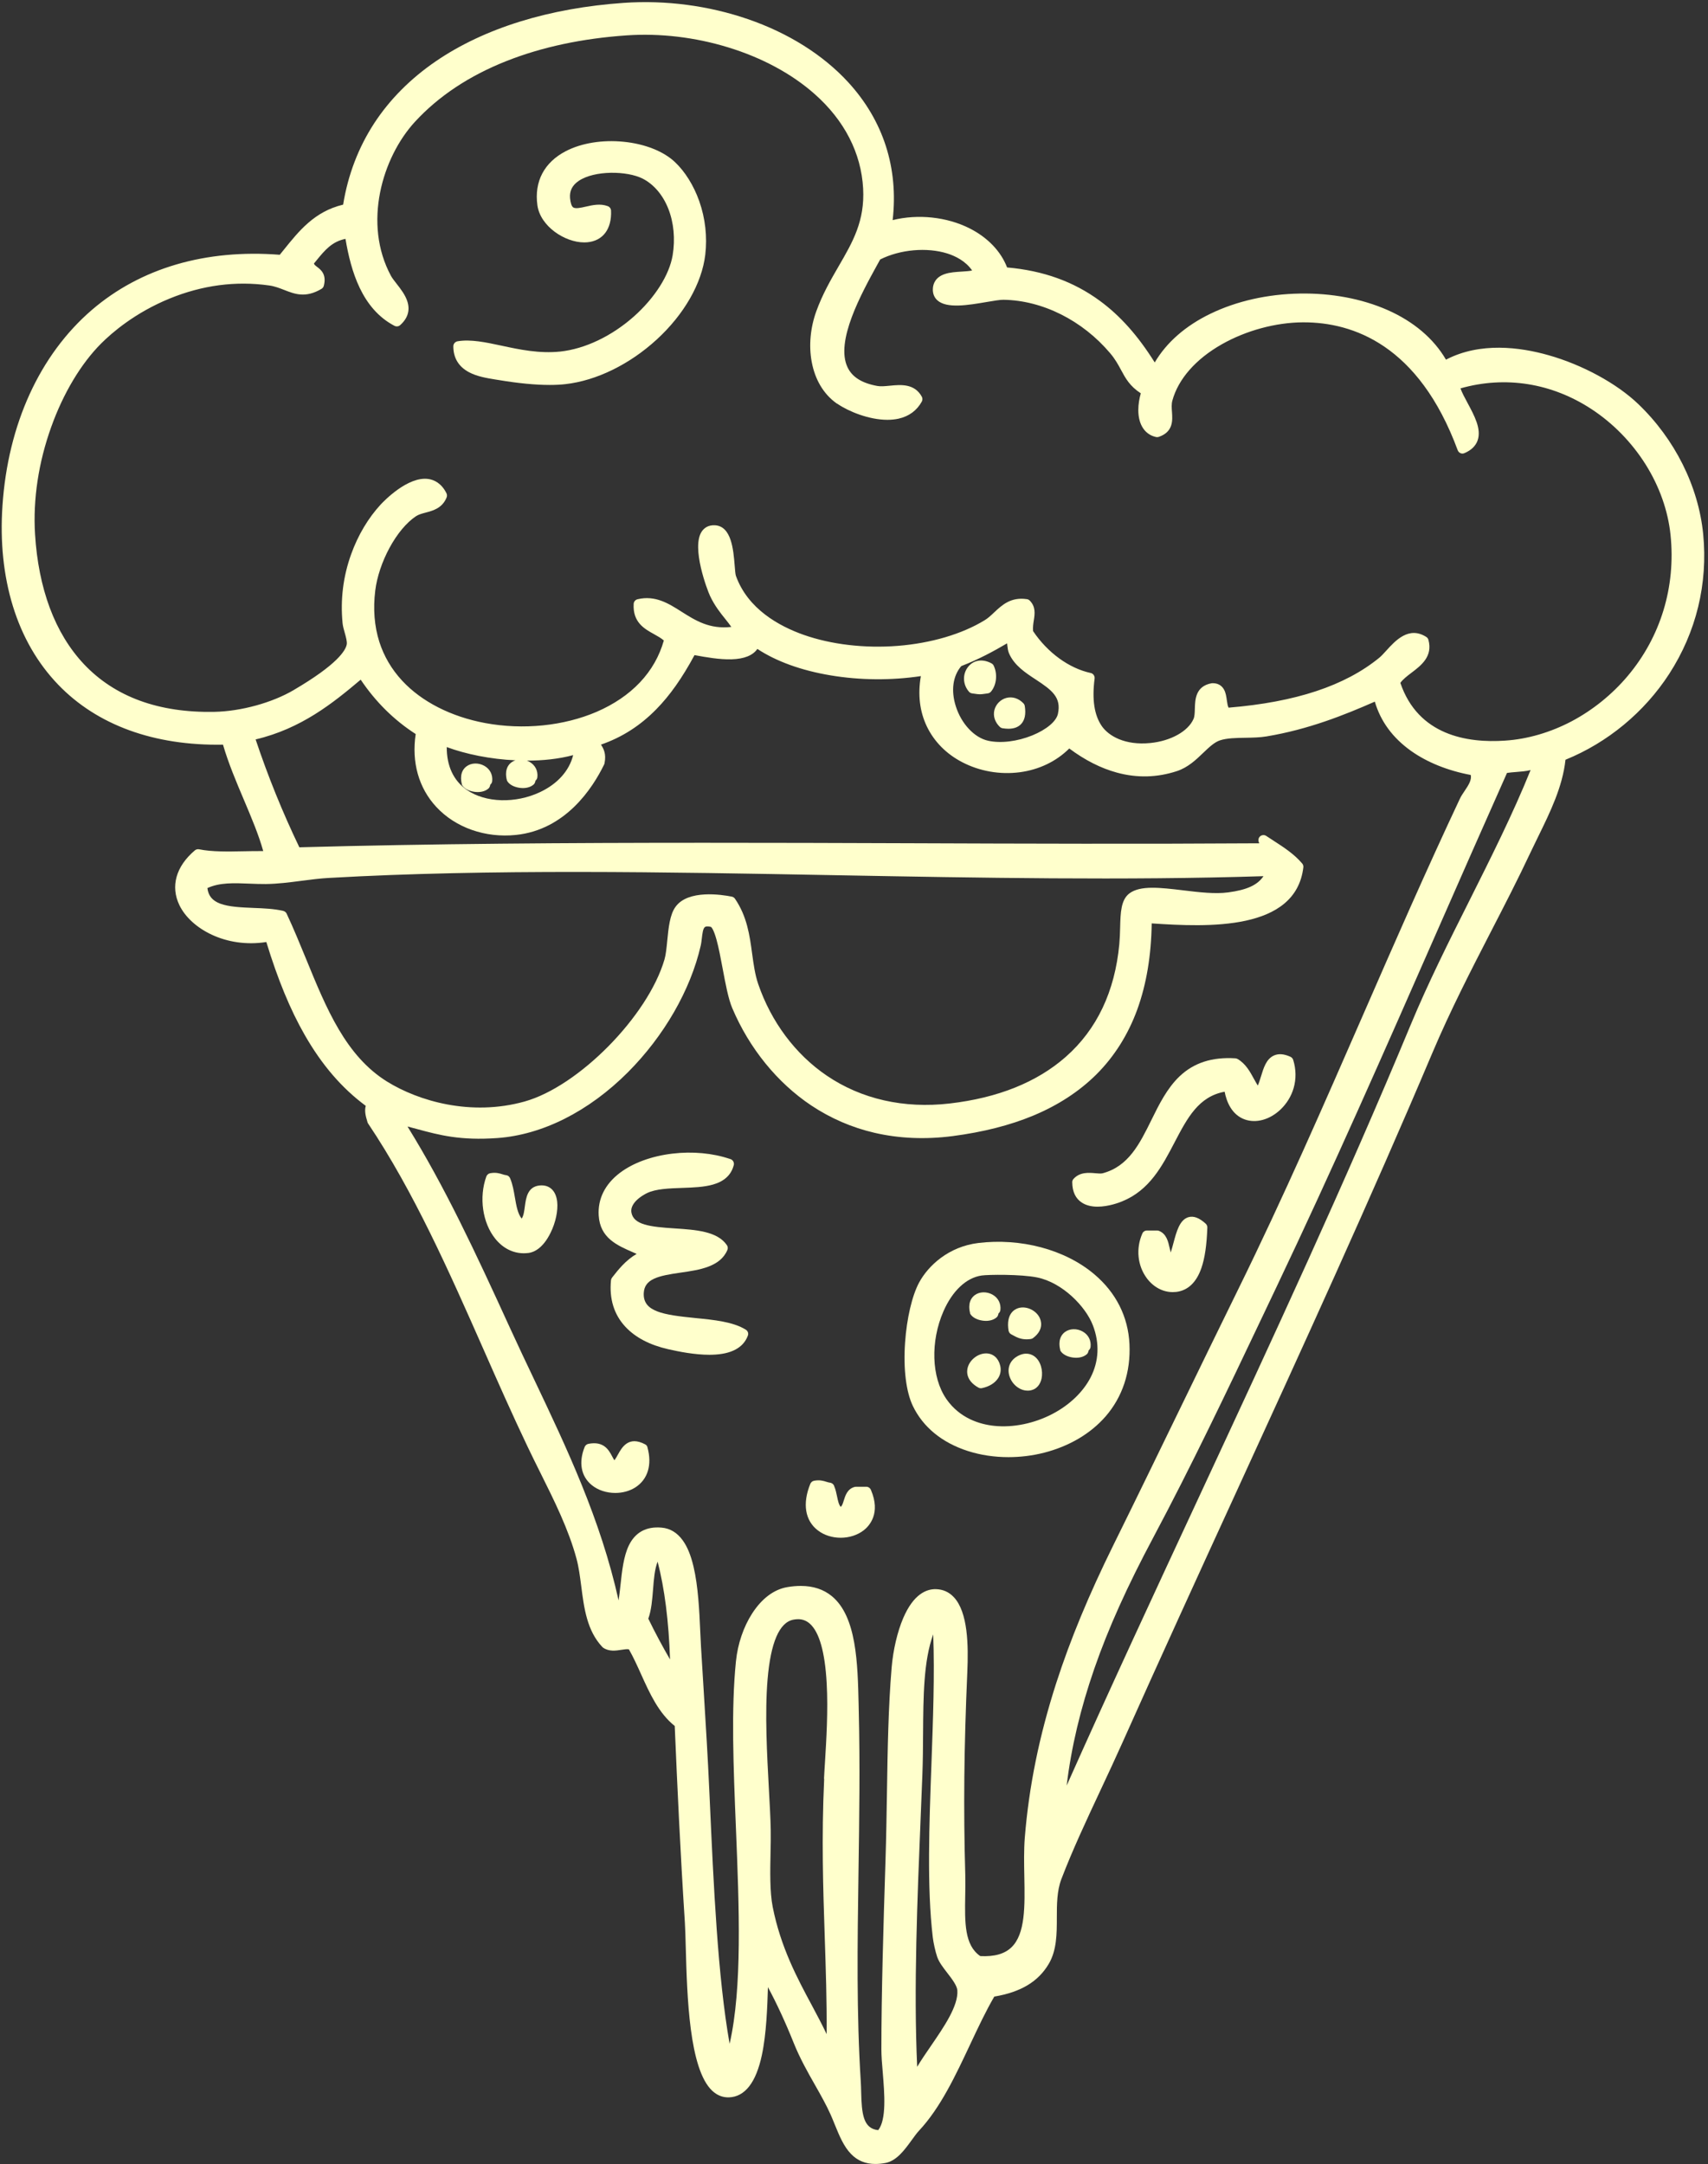 <?xml version="1.0" encoding="UTF-8" standalone="no"?><svg xmlns="http://www.w3.org/2000/svg" xmlns:xlink="http://www.w3.org/1999/xlink" fill="#000000" height="3414.5" preserveAspectRatio="xMidYMid meet" version="1" viewBox="-2.7 -3.4 2695.4 3414.5" width="2695.4" zoomAndPan="magnify"><rect x="-2.7" y="-3.4" width="2695.4" height="3414.5" fill="#333333" stroke="none"/><g><path d="M1302.1,2652.6c-2.7-49.3-11.7-81-26.8-94.2c-5.3-4.6-11.3-6.9-18.4-6.9c-2.4,0-5,0.3-7.6,0.8 c-22,4.4-35.6,36.1-40.5,94.3c-4.5,53.3-0.8,119.8,2.1,173.2c1.3,23.9,2.6,46.4,2.9,64.2c0.2,10.9-0.1,22.9-0.3,35.7 c-0.6,29-1.3,61.9,3.4,85.8c12.6,63.7,38.8,112.5,61.9,155.5c8.3,15.4,16.3,30.3,23.2,45.2c0.4-52.7-1.3-102-3-153.7 c-2.5-76.3-5.2-155.2-0.9-248.4c0-0.4-0.1-0.8,0-1.3c0.3-7.2,0.9-15.7,1.5-25.6C1301.5,2742.9,1304.5,2695.7,1302.1,2652.6z" fill="none"/><path d="M733.7,1242.8c29.3,20.4,76.9,21.9,115.8,3.5c27.6-13.1,46.1-33.9,52.1-58.3c-22.8,6.1-47.8,8.7-73.1,8.7 c1.5,0.6,3,1.2,4.4,2c8.9,5.1,13.5,14.2,12.2,24.3c-0.3,2.2-1.4,4-3,5.3c-0.1,0.7-0.2,1.5-0.5,2.3c-0.4,1.5-1.3,2.9-2.5,3.9 c-4.1,3.6-10.1,5.5-16.9,5.5c-1.7,0-3.4-0.1-5.2-0.4c-8.5-1.2-15.6-4.9-19-10c-0.5-0.8-0.9-1.6-1.1-2.5c-1.4-5.6-3.5-19.5,7.3-27.7 c1.9-1.4,4-2.5,6.2-3.3c-39.7-1.9-78.6-9.9-108.5-20.9C701.9,1205,712.7,1228.1,733.7,1242.8z M733.2,1205.9 c7.7-5.8,19.1-6.2,28.4-0.8c8.9,5.1,13.5,14.2,12.2,24.3c-0.3,2.2-1.4,4-3,5.3c-0.1,0.7-0.2,1.5-0.5,2.3c-0.4,1.5-1.3,2.9-2.5,3.9 c-4.1,3.6-10.1,5.5-16.9,5.5c-1.7,0-3.4-0.1-5.2-0.4c-8.5-1.2-15.6-4.9-19-10c-0.5-0.8-0.9-1.6-1.1-2.5 C724.4,1228,722.3,1214.1,733.2,1205.9z" fill="none"/><path d="M1466.5,3224.4c20.3-29.5,43.3-63,41.5-87.4c-0.6-7.7-8.7-18.2-15.9-27.5c-6.8-8.8-13.2-17.1-16-25.5 c-2.7-8.1-5.9-22.2-6.9-30.8c-9.3-79-5.6-177.6-2.1-273.1c2.6-69.6,5.2-141.3,2.8-204.7c-15.3,41.8-15.6,98-16,157.3 c-0.1,21.1-0.3,42.9-1.1,64.3c-0.8,19.6-1.6,39.5-2.4,59.6c-5.7,136.3-11.5,276.8-5.9,401 C1450.9,3247.2,1458.6,3235.9,1466.5,3224.4z" fill="none"/><path d="M1035,2460.7c-4.7,11.7-5.9,27.9-7.2,43.7c-1.3,16.1-2.6,32.8-7.5,46.4c10.8,22.2,22.3,43.7,34.3,64.3 C1052.5,2554.1,1046.1,2503.3,1035,2460.7z" fill="none"/><path d="M1566.1,2246.4c29.8,3.2,63.4-3.7,92.3-18.9c26.9-14.1,48.2-34.5,60-57.5c13.1-25.5,14.4-53.8,3.7-81.9 c-11.5-30.1-48.3-67.7-87.9-75.8c-26.1-5.3-77.8-4.6-87.7-3.1c-24.1,3.4-46.1,23.9-60.3,56.4c-20.8,47.5-19,104.3,4.4,138.2 c0.1,0.2,0.2,0.3,0.3,0.5C1512.2,2234.7,1543.5,2244,1566.1,2246.4z M1677.5,2098.5c7.7-5.8,19.1-6.2,28.4-0.8 c8.9,5.1,13.5,14.2,12.2,24.3c-0.3,2.2-1.4,4-3,5.3c-0.1,0.7-0.2,1.5-0.5,2.3c-0.4,1.5-1.3,2.9-2.5,3.9c-4.1,3.6-10.1,5.5-16.9,5.5 c-1.7,0-3.4-0.1-5.2-0.4c-8.5-1.2-15.6-4.9-19-10c-0.5-0.8-0.9-1.6-1.1-2.5C1668.7,2120.6,1666.6,2106.7,1677.5,2098.5z M1641,2171.2c-2,10-7.9,16.9-16.3,18.9c-1.9,0.5-3.8,0.7-5.7,0.7c-5.2,0-10.4-1.6-15.2-4.8c-5.7-3.8-10.2-9.4-12.8-15.9 c-5.3-13.4-0.7-26.6,11.7-33.6l0,0c13.1-7.4,22.4-3.1,26.8,0.1C1640.1,2144.3,1643.3,2159.8,1641,2171.2z M1604,2060.8 c12.1-4,27.6,2.6,33.9,14.5c2.2,4.2,8,19-10.1,32.6c-1.1,0.8-2.3,1.3-3.6,1.5c-2.4,0.4-4.7,0.5-6.7,0.5c-9.7,0-16.1-3.5-21.4-6.4 c-0.9-0.5-1.7-1-2.6-1.4c-2.2-1.2-3.8-3.3-4.2-5.8C1584.9,2070.1,1598.1,2062.7,1604,2060.8z M1535.2,2040.3 c7.7-5.8,19.1-6.2,28.4-0.8c8.9,5.1,13.5,14.2,12.2,24.3c-0.3,2.2-1.4,4-3,5.3c-0.1,0.7-0.2,1.5-0.5,2.3c-0.4,1.5-1.3,2.9-2.5,3.9 c-4.1,3.6-10.1,5.5-16.9,5.5c-1.7,0-3.4-0.1-5.2-0.4c-8.5-1.2-15.6-4.9-19-10c-0.5-0.8-0.9-1.6-1.1-2.5 C1526.4,2062.4,1524.3,2048.5,1535.2,2040.3z M1524.4,2154.6c3.2-12.4,16.2-22.5,29-22.5c0.1,0,0.1,0,0.2,0 c10.9,0.1,19.2,7.2,22.1,19.2c1.7,7,0.6,13.8-3.2,19.8c-4.9,7.8-14.3,13.6-25.6,15.8c-0.5,0.1-1.1,0.2-1.6,0.2 c-1.3,0-2.7-0.3-3.9-1C1521.5,2175.1,1522.8,2160.4,1524.4,2154.6z" fill="none"/><path d="M1664.1,2652.5c22.1-68.6,51.6-140,90.4-218.3c36.4-73.6,72.7-148.3,107.7-220.5 c29.5-60.7,59.9-123.4,89.6-183.7c70.9-144.2,135.1-291.3,197.2-433.5c48.7-111.5,99.1-226.8,152-339.3c2-4.2,4.7-8.2,7.5-12.5 c6.8-10.2,11.4-17.9,9.9-25.5c-36.3-6.8-68.8-19.9-94.3-38c-28.9-20.5-48.1-46.6-57.1-77.7c-48.2,21.3-104.8,43.9-171.2,54.9 c-10.2,1.7-21.7,1.9-32.9,2.1c-14.5,0.2-29.6,0.5-40.3,4.1c-8.9,2.9-17.4,11.1-26.3,19.6c-11.3,10.8-24.2,23.1-41.6,28.9 c-30.9,10.3-62.8,11.1-94.6,2.4c-25.1-6.8-50.4-19.6-75.3-38.1c-20.3,20.3-47.8,33.5-78.1,37.5c-31.2,4.1-63.5-1.5-90.9-15.9 c-25.1-13.1-44.4-32.7-55.8-56.5c-11.3-23.7-14.4-50.3-9.4-79.3c-47,7-96,6.7-142.6-1.2c-46.1-7.8-85.7-22.1-115.4-41.7 c-7.1,10.3-20.8,15.8-40.8,16.4c-19.3,0.6-40.8-3.4-56.6-6.3c-0.6-0.1-1.2-0.2-1.8-0.3c-19.6,36.3-38.8,63.5-60.3,85.4 c-25.5,26-54.1,44.3-87.3,55.8c4.2,6.4,8.6,14.6,5.6,29.4c-0.1,0.7-0.4,1.3-0.6,1.9c-18.5,38-61.2,103-139,111.2 c-48.5,5.1-95.6-11.4-125.9-44.2c-27.8-30-39.2-70.7-32.5-115c-34.1-22-63.3-50.8-86.8-85.8c-44,37.1-94.1,77.4-165.8,94.3 c19.4,58.2,42.5,115.4,69,170.2c208.7-5.7,423.9-7.1,638.2-7.1c108.2,0,216.2,0.4,323,0.7c182.1,0.6,370.3,1.2,553.7,0.1 c-0.5-1-0.9-2.1-1.2-3.3c-0.7-3.2,0.6-6.5,3.3-8.3c2.7-1.8,6.2-1.8,8.9,0c3.9,2.6,7.9,5.2,11.8,7.7c15.9,10.3,32.3,20.9,44.9,35.8 c1.4,1.7,2.1,3.9,1.8,6.1c-12,100.6-150.6,94.4-239.3,88.4c-0.8,50.7-8.4,96.3-22.7,135.7c-14.5,39.9-36.3,74.5-64.7,102.7 c-26.9,26.8-60.4,48.6-99.6,64.9c-36.7,15.3-79.5,26.1-127.1,32.3c-43.1,5.6-84.6,3.8-123.4-5.2c-35.7-8.3-69.2-22.8-99.7-43.1 c-53.7-35.8-98-90.4-124.8-153.8c-6.2-14.7-10.5-37.8-15.1-62.3c-3-16-6.1-32.5-9.6-45.2c-4.7-17.1-8.2-20.1-8.9-20.5 c-4.4-1-7.7-1-9.4,0.2c-3.2,2.3-4.1,10.7-4.9,17.5c-0.4,4-0.9,8.1-1.8,11.9c-16.1,70-58,142.9-115,199.9 c-61.8,61.8-134.9,98.7-205.9,103.7c-58.7,4.2-91.6-4.7-126.4-14.1c-5-1.4-10.1-2.7-15.4-4.1c58.3,94.3,106,195.9,161.5,317.4 c12.7,27.8,26,55.8,38.9,82.9c51.3,108,104.2,219.3,132.7,347.4c1.2-7.9,2.1-16.1,3-24.3c2.4-22.2,4.9-45.1,13.1-62.2 c10-20.8,27.3-30.4,51.6-28.3c13.4,1.1,24.7,7.9,33.6,20.2c7.2,10,12.7,23.4,16.9,41.1c7.4,31.2,9.1,69.4,10.7,103.1 c0.4,8.6,0.8,16.7,1.2,24.2c1.4,24,2.9,48.4,4.4,71.9c3.3,53.5,6.4,104.1,8.5,151.3l0.8,16.9c6.3,137.9,12.7,280,31.4,385.8 c20.2-88.6,15-216,10-339.6c-4-97.3-7.7-189.2,0-264c2.8-27.5,11.9-54.3,25.6-75.5c15.2-23.5,34.3-37.9,55.4-41.5 c7.5-1.3,14.6-1.9,21.3-1.9c19.6,0,36.1,5.4,49.1,16.2c39.1,32.2,40.7,106,42.2,171.1c0.1,3.3,0.1,6.7,0.2,10 c2.1,85.5,0.8,170.9-0.4,253.5c-1.7,115.4-3.3,224.5,3.6,331.5c0.3,5.1,0.5,10.3,0.6,15.9c0.9,34.8,3.3,58.1,26.9,60.5 c13.3-16.7,9.9-57.6,7.2-90.8c-1.1-13.4-2.2-26.1-2.2-36.9c0-86.7,3.2-194.7,6.5-297.8c1.1-36.5,1.7-72.3,2.3-106.9 c1.1-69,2.2-134.2,7.4-197.5c2.3-27.5,9.1-56.7,18.3-78.1c16.4-38.2,36.9-45.8,51.2-45.6c11.3,0.2,20.9,4.4,28.6,12.6 c22.4,23.8,23.2,75.9,21.3,118.7c-5.2,119.1-6.2,214.7-3.2,319.6c0.3,11.2,0.1,22.5-0.1,33.4c-0.7,41.6-1.4,77.6,23.8,94.7 c22.2,1.1,38.3-3.4,49.1-13.8c22.1-21.1,21.2-65.1,20.4-111.7c-0.4-20.4-0.8-41.5,0.8-61.3 C1621.1,2815.5,1637.3,2735.8,1664.1,2652.5z M866.3,1941.6c-12.5,25.3-27.1,30.9-34.6,31.9c-2.6,0.3-5.2,0.5-7.7,0.5 c-17.2,0-33-7.9-45-22.9c-20.2-25-26-65.4-14.1-98.3c1-2.7,3.3-4.6,6.1-5.1c8.9-1.6,14.7,0.2,19.4,1.7c2,0.6,3.8,1.2,5.7,1.4 c3.2,0.4,5.7,2.7,6.6,5.6c3.7,8.9,5.5,19.2,7.2,29.2c2.3,13.4,4.6,26.3,10.8,33.7c3.1-4.7,4-11.9,5-19.4 c1.7-13.2,4.1-31.3,23.7-32.9c15.2-1.3,25.5,8.3,27.4,25.7C878.2,1906.8,874.3,1925.5,866.3,1941.6z M1000.3,2343.6 c-9.2,5.9-20.5,8.8-31.7,8.8c-13.7,0-27.4-4.3-37.4-12.6c-16.8-13.9-20.8-35.8-10.9-60.1c1-2.5,3.2-4.3,5.9-4.8 c24.4-4.8,32.3,10,37.5,19.9c1.1,2.2,2.3,4.3,3.5,6.1c1.9-2.5,3.6-5.6,5.4-8.8c6.3-11.4,16.8-30.5,43.1-16.4c1.9,1,3.4,2.8,4,5 C1026.8,2308,1019.9,2331,1000.3,2343.6z M1177.6,2104.4c-7.2,18.9-26,29-55.8,29.9c-1.6,0-3.1,0.1-4.7,0.1c-23.1,0-48-5-65.1-8.8 c-29-6.6-51.6-18.4-67.3-35.1c-18.2-19.4-25.9-44.2-23-73.8c0.1-1.5,0.7-3,1.7-4.1c9.8-12.5,21.5-27.4,38.8-37.4 c-1.8-0.8-3.7-1.6-5.5-2.4c-25.7-11.2-52.3-22.7-54.4-58.2c-1.6-26.2,10-49.5,33.5-67.3c20.7-15.6,50-26.4,82.7-30.3 c31.7-3.8,63.8-0.8,90.6,8.3c3.8,0.7,6.6,4,6.6,7.9v0.1c0,0.9-0.2,1.8-0.5,2.7c-4,14.7-14.8,24.7-32.2,29.7 c-14.3,4.1-31.9,4.8-49,5.4c-20.4,0.7-41.5,1.4-55.5,8.2c-2.5,1.2-11.1,5.6-17.5,12.4c-5.7,6-8.1,12-7.1,17.9 c3.2,19.7,29.2,22.9,68.4,25.4c33.1,2.1,67.3,4.3,82.3,26.4c1.5,2.2,1.8,5.1,0.8,7.6c-11.2,26.7-44.3,31.5-73.5,35.7 c-35.7,5.2-57.5,9.9-58.5,32.6c-1.2,28.8,29.9,34,81.3,39.1c29.5,2.9,60,5.9,79.9,18.5C1177.6,2096.8,1178.9,2100.8,1177.6,2104.4z M1360.4,2411c-10.2,8-23.3,11.9-36.5,11.9c-12.9,0-25.8-3.8-35.9-11.5c-20.4-15.5-24.8-42.3-12-73.7c1-2.5,3.3-4.4,6-4.8 c8.9-1.6,14.7,0.2,19.4,1.7c2,0.6,3.8,1.2,5.7,1.4c3.3,0.4,5.9,2.8,6.7,5.9c2.1,4.9,3.2,10.3,4.3,15.5c1.4,6.9,2.8,13.4,5.8,16.7 c1.8-1.1,3-3.7,4.9-10.1c2.4-7.7,5.6-18.2,17.1-21.3c0.7-0.2,1.4-0.3,2.1-0.3h16.2c3.2,0,6.1,1.9,7.4,4.9 C1387.5,2384.5,1369.1,2404.2,1360.4,2411z M1902.6,1933.6c-1,27.9-4,48.2-9.4,63.8c-7.9,22.7-21.2,35.3-39.6,37.6 c-1.9,0.2-3.7,0.3-5.6,0.3c-15.5,0-30.5-7.9-40.9-21.9c-14.8-19.8-17.5-46.8-7.1-70.5c1.3-2.9,4.2-4.8,7.3-4.8h16.2 c1,0,2,0.2,2.9,0.6c11.8,4.7,14.6,17.1,16.7,27c0.5,2.4,1.1,4.9,1.7,7.1c1.6-4.7,3.1-10.2,4.4-15.3c4.8-17.8,9.7-36.3,23.5-40.4 c8.2-2.4,17.1,0.9,27.2,10.1c1.7,1.5,2.6,3.7,2.6,5.9C1902.6,1933.3,1902.6,1933.5,1902.6,1933.6z M1691.3,1856.9 c9.9-11.1,24-9.9,34.3-9c4.6,0.4,8.9,0.8,11.6,0.1c41-10.8,58.5-46.4,77.1-84.2c12.1-24.6,24.7-50,44.3-68.7 c22.6-21.5,51.4-30.8,88.1-28.5c1.3,0.1,2.5,0.5,3.6,1.1c12.7,7.5,19.5,19.9,26,31.8c1.9,3.5,3.8,6.9,5.8,10.1 c1.9-4.2,3.5-9.5,5.1-14.6c4.1-13.5,8.3-27.4,20.3-32.8c7.4-3.3,15.9-2.7,26.2,2c2.1,0.9,3.7,2.7,4.3,4.9 c4.6,14.8,4.9,30.2,0.7,44.4c-3.7,12.8-10.8,24.4-20.5,33.7c-17,16.3-38.8,22.3-56.8,15.8c-20.6-7.5-28.5-28.1-31.6-43.7 c-41.1,7.6-58.8,41.4-79.1,80.1c-19.3,37-39.3,75.2-82.6,92.9c-4.5,1.9-21.6,8.4-38.9,8.4c-8.7,0-17.5-1.7-24.7-6.4 c-9.8-6.4-15-17.2-15.3-31.8C1689.2,1860.4,1690,1858.4,1691.3,1856.9z M1588.7,2295.7c-22.1,0-43.9-3.3-64.1-9.7 c-40.7-13.1-70.7-37.6-86.7-71c-10.7-22.2-15.2-58.7-12.3-100.1c2.6-37.9,11.1-74.2,22.2-94.8c14.2-26.4,46.2-56.7,93.4-62.3l0,0 c33-3.9,67.1-1.6,98.8,6.8c32.4,8.6,61.5,23.3,84.3,42.6c34.2,28.9,53.3,67,55.4,110.1c2.1,44-11,83.5-37.8,114.3 c-23.8,27.3-57.3,47-96.9,57C1626.5,2293.3,1607.5,2295.7,1588.7,2295.7z" fill="none"/><path d="M2565.8,1063.4c52.1-61.8,76.1-140.8,67.7-222.4c-3.9-38.2-17.6-76.8-39.5-111.7c-21.8-34.7-51.2-64.7-85-86.9 c-63.1-41.4-136.3-53-207-32.9c2.5,6.8,6.8,14.8,11.2,23.1c10.9,20.3,22.1,41.2,15.8,59.1c-3.1,8.8-10.1,15.5-20.8,20 c-2,0.8-4.3,0.8-6.3,0c-2-0.9-3.6-2.5-4.3-4.6c-61.5-166.5-165.7-201.8-243-201.8c-0.5,0-1.1,0-1.6,0 c-42.8,0.3-89.3,12.9-127.6,34.6c-41.1,23.3-68.8,54.8-78.1,88.9c-1.5,5.5-1.1,11.6-0.6,18c0.9,13.1,2.2,31.1-20.7,39.2 c-1.4,0.5-2.9,0.6-4.4,0.3c-9.7-2.1-17.4-7.9-22.2-16.7c-8.3-15.3-6.5-36.4-1.9-52.3c-17.4-11.3-24.1-23.7-31.1-36.7 c-4.5-8.3-9.1-16.9-17.1-26.4c-43.9-52-107-83.5-168.6-84.5c-5.2-0.1-15.2,1.6-25.8,3.4c-29.9,5.1-63.8,10.9-78.6-2.7 c-3.6-3.3-7.7-9.3-6.9-19.1c0.6-7.4,4.4-17.2,18.5-22.1c8.3-2.8,17.9-3.4,27.3-4c4.7-0.3,11.7-0.7,16.1-1.7 c-10.3-15-26.5-22.8-39-26.8c-32.4-10.3-74.7-6.5-106.1,9.4c-1.5,2.7-3.1,5.6-4.7,8.5c-24.8,45.1-66.3,120.5-46.8,161.6 c7.3,15.4,22.7,25.1,47,29.5c5.5,1,12.4,0.3,19.7-0.4c17.3-1.7,38.9-3.8,50.5,17.3c1.3,2.4,1.3,5.3,0,7.7 c-7.8,14.2-20.2,23.3-36.7,27c-5.6,1.3-11.5,1.8-17.6,1.8c-29.1,0-61.4-13.2-78.8-25.2c-0.5-0.2-1-0.5-1.5-0.8 c-20.4-14.7-34-37.4-39.2-65.7c-4.6-25.4-2.1-53.5,7.2-79.3c9.9-27.4,22.9-49.8,35.4-71.4c22.2-38.3,41.3-71.3,38.6-122.7 c-3-55.8-29.5-107.3-76.6-149c-36-31.8-83.2-57.3-136.5-73.6c-52.1-15.9-107.4-22.5-160-18.9c-70,4.8-133.8,18.4-189.5,40.4 c-59,23.3-107.7,55.6-144.8,96.1c-51.5,56.2-82.2,160.5-37.7,243c1.8,3.4,5.2,7.7,8.7,12.2c6.6,8.5,14.2,18.1,17.4,28.9 c4.1,13.8,0.2,26.1-11.6,36.6c-2.5,2.2-6.1,2.7-9,1.1c-51.4-26.9-68.7-86.1-77.3-137.2c-21.3,4.2-32.6,18-45.6,33.8 c-1.4,1.7-2.8,3.4-4.2,5.1c0.6,1.8,2.1,3.1,5.1,5.4c5.7,4.3,15.2,11.5,10.5,29.7c-0.5,2.1-1.9,3.8-3.7,4.9 c-25.2,14.8-42.3,8.1-58.8,1.7c-7.4-2.9-15.1-5.9-23.9-7.1c-52.6-7.4-105.4-0.4-157,20.7c-54.7,22.4-91.1,54-107.9,70.8 c-31.8,31.8-59.8,78.5-78.8,131.6c-20.2,56.2-29,114.8-25.6,169.4c2.7,42.9,10.5,81.9,23.2,116.1c13,34.9,31.2,64.8,54,89 c48.8,51.6,118,76.9,205.7,75.2c42.2-0.8,91.4-14.4,125.5-34.5l0.1-0.1c68.8-40.4,81.8-62.4,83.4-72c0.7-4.2-1.3-11.5-3.1-17.9 c-1.5-5.2-3-10.6-3.5-15.5c-3.6-37.1,0.9-73.6,13.5-108.6c10.8-30.1,27-57.3,46.8-78.7c4.3-4.6,42.6-44.8,75.3-40.1 c8.5,1.2,20.3,6.2,28.4,22.6c1,2,1.1,4.4,0.2,6.5c-6.7,16.9-21.3,20.8-33,23.9c-5.8,1.5-11.2,3-15.3,5.7 c-14.9,9.9-29.8,27.7-41.9,50.1c-11.7,21.6-19.9,46.1-22.4,67.1c-3.6,29.1-1.4,56.4,6.4,81c7.3,22.8,19.4,43.5,36.1,61.4 c30.7,33.1,77.2,56.8,131,66.8c59.9,11.1,124,4.7,176-17.8c27.2-11.7,50.1-27.3,68.1-46.3c18.2-19.2,30.9-41.4,37.8-66.2 c-4.2-3.8-9.7-6.8-15.5-10c-15.1-8.3-33.8-18.6-32.1-47.8c0.2-3.5,2.7-6.5,6.2-7.3c28-6.5,49.1,6.9,69.5,19.8 c21.7,13.8,44,28,78.4,23.9c-2.6-3.8-5.8-7.8-9.2-12.1c-8-10-17-21.3-24.3-36.6c-4.4-9.3-30-76.7-13.2-101.8 c3.2-4.8,9.5-10.5,20.9-9.9c26.1,1.5,29.1,38.9,31.1,63.7c0.5,6.4,1.1,13.7,1.9,16c18.7,52.3,68.3,79.5,106.7,93.1 c43.6,15.4,96.5,21.7,148.8,17.5c52.5-4.1,101.2-18.5,137-40.4c5.3-3.3,10.1-7.7,15.1-12.4c12.3-11.6,26.2-24.7,51.7-20.9 c1.7,0.3,3.3,1.1,4.5,2.3c9.6,9.8,7.9,21,6.4,30.9c-0.8,5.4-1.7,11-1.2,17.2c22.9,34.1,56.8,58.7,90.9,66.1 c4.1,0.9,6.8,4.7,6.2,8.8c-4.3,33.3-0.5,57.9,11.5,75.2c10.7,15.4,36.4,30.5,76.4,26.5c32.3-3.2,59.7-18.5,68.2-38 c1.8-4.1,2-10.1,2.1-16.5c0.4-14,1-35.3,26.4-39.8c0.4-0.1,0.8-0.1,1.2-0.1c8.4-0.2,14.9,3.4,18.6,10.4c2.7,5.1,3.5,11,4.3,16.7 c0.6,4.1,1.3,9,2.7,11.5c105.9-8.7,183.7-34.5,237.9-78.8c3.3-2.7,7.1-6.9,11.1-11.3c14.1-15.6,35.3-39.1,63-21.5 c1.7,1.1,2.9,2.7,3.4,4.6c7.2,26.2-11.6,40.5-26.7,51.9c-7,5.3-13.6,10.3-17.6,16c27.9,82.6,105.1,95.3,165.3,91.3 c35.2-2.4,71.4-12.9,104.7-30.4C2510.6,1117.3,2541.2,1092.6,2565.8,1063.4z M1110.1,398.2c-5.3,45.4-33.2,94.2-76.6,133.9 c-42.8,39.3-95.3,64.9-143.9,70.4c-7.6,0.9-16,1.3-25.1,1.3c-22.6,0-49.5-2.6-80.6-7.8c-1.6-0.3-3.3-0.5-5.1-0.8 c-12.8-2-28.6-4.6-41.6-11.5c-16.3-8.7-24.7-22.4-24.7-40.9c0-3.9,2.8-7.3,6.7-7.9c20.7-3.5,44.5,1.6,69.7,7 c27.8,6,59.4,12.7,92.5,9.2c38.9-4.2,81.2-24.4,116.1-55.4c33.1-29.4,55.9-65.4,61.1-96.5c4.3-25.5,1.8-51.6-6.9-73.6 c-8.6-21.6-23-38.5-40.5-47.4c-24.6-12.4-75.9-13.2-100.8,3.6c-10.2,6.9-14.7,15.9-13.7,27.3c0.6,7.5,2.4,12.6,4.9,14.5 c3.5,2.5,11.7,0.7,19.7-1.1c10.9-2.5,23.3-5.2,35-0.8c3,1.1,5,3.9,5.1,7.1c1.3,29-12.8,47.7-37.5,49.9c-1.6,0.1-3.2,0.2-4.8,0.2 c-30.7,0-69.3-25.4-73.9-58.4c-5.2-37.6,10.8-68,45-85.7c24.6-12.7,57.8-18,91.1-14.7c33.4,3.4,62.9,15,80.9,32 c16,15.1,29.6,36.9,38.3,61.5C1110.2,340.8,1113.4,370,1110.1,398.2z" fill="none"/><path d="M2223.5,1613.4c27.5-66.2,60.6-132.1,92.6-195.8c33.8-67.3,68.7-136.7,96.5-205.9c-7.1,1.7-14.9,2.4-22.6,3 c-5.2,0.4-10.1,0.8-14.6,1.5c-36.8,82.6-73.1,165.1-108.2,245c-85.6,194.8-166.5,378.9-255.6,566.2c-8.1,17-16.2,34.1-24.3,51.1 c-53.9,113.4-109.6,230.7-169.9,343.7c-41.4,77.6-71,143.4-93.2,207.2c-22,63.2-36.4,124-43.8,184.6 c68.4-153.5,140.5-308.6,210.5-459C2003.9,2112.2,2120.6,1861.1,2223.5,1613.4z" fill="none"/><path d="M324.5,1397.9c1.5,12.2,7.8,19.8,20.1,24.5c13.8,5.2,33.4,6,52.4,6.8c16.2,0.7,32.9,1.3,47.2,4.7 c2.4,0.6,4.4,2.2,5.4,4.4c11,23.4,21,47.8,30.6,71.3c32.3,78.8,62.8,153.2,128,193.7c49.4,30.6,132.3,55,216.7,31.4 c85.4-23.8,194.8-134.8,220.9-224.1c2.2-7.5,3.2-18.3,4.4-29.7c2-20.2,4-41.1,13.1-53.5c19.8-27.4,73-19.2,88.8-16 c2.1,0.4,3.9,1.6,5,3.3c19.1,28.1,23.2,58,27.1,87c2.3,16.8,4.4,32.8,9.5,47.5c20.4,59.7,58.8,111.1,108.2,144.6 c54.6,37.1,121.7,52.3,193.8,44c76.2-8.8,138-33.6,183.5-73.7c49-43.2,77.4-103,84.4-177.8c0.8-9,1.1-17.8,1.3-26.4 c0.7-23.4,1.2-43.5,14.7-53.7c17.2-12.9,48.4-9.1,84.5-4.8c24.8,3,50.5,6,71.2,3.3c29.4-3.9,46.3-11.4,55.8-25.6 c-217,6.9-449.1,2.6-673.6-1.5c-269.3-5-547.8-10.1-800,4.2c-0.1,0-0.2,0-0.3,0c-15.1,0.8-30.2,2.8-44.9,4.7 c-18.3,2.4-37.2,4.8-55.8,5c-8.5,0.1-17.2-0.3-25.6-0.6C366.8,1389.9,343.8,1389,324.5,1397.9z" fill="none"/><path d="M1556.7,1165.5c19.9,4.4,45.9,1.2,69.6-8.4c22.4-9.1,37.9-22.1,40.5-34c5.8-26-9.5-37.5-34.8-54.1 c-16.7-11-34-22.3-42.3-41.2c-1.8-4.2-2.4-9-2.8-13.2c-0.1-0.8-0.2-1.9-0.3-2.8c-20.3,11.9-44.5,25.1-72.3,35.9 c-13.3,15.6-16.6,38.6-8.8,63.3C1514.3,1138.8,1534.9,1160.7,1556.7,1165.5z M1585.7,1097.8c9.5-2.5,19.2,0.7,26.8,8.6 c1.1,1.2,1.8,2.6,2.1,4.2c2.1,13,0.1,22.7-6.2,28.9c-4.6,4.7-11.3,7-19.7,7c-2.9,0-5.9-0.3-9.2-0.8c-1.6-0.3-3.1-1-4.2-2.1 c-7.9-7.5-11-17.3-8.6-26.8C1569.1,1107.7,1576.5,1100.2,1585.7,1097.8z M1526.3,1088c-10-11.5-10.4-28.1-1.1-39.5 c8.8-10.7,23.3-12.7,37-5c1.9,1,3.2,2.8,3.7,4.7c5.7,12.9,3.7,29.7-4.9,39.8c-1.3,1.5-3,2.5-5,2.7c-1.4,0.2-2.7,0.4-3.7,0.5 c-4.1,0.6-6.4,0.9-8.7,0.9s-4.5-0.3-8.7-0.9c-1.1-0.2-2.3-0.3-3.7-0.5C1529.3,1090.4,1527.6,1089.4,1526.3,1088z" fill="none"/><g id="change1_1"><path d="M2685.1,839.4c-7.4-75.3-44.8-150.2-102.7-205.5c-33.8-32.3-88-61.8-141.6-76.9 c-44.4-12.6-107.6-21.1-161.6,7.1c-19.3-33.2-51.1-60.2-92.4-78.4c-40.5-17.8-88.4-26.8-138.4-25.9c-51,0.9-99.6,11.9-140.6,31.7 c-39.5,19-69.7,45.5-88.2,77c-26.7-42.5-54.4-73.6-86.7-97.3c-41.3-30.3-89.2-47.6-146.3-52.6c-9.8-25.5-30.6-47.2-59-61.6 c-36.2-18.3-81.7-23-121.6-13.1c9.4-82.2-14.7-157.1-70.1-217.5c-39.6-43.1-94.3-77.6-158.3-99.6C1115.7,5.5,1048.1-3.4,982,1.1 C864.3,9.2,761.8,40.9,685.5,93c-40.3,27.5-73.2,60.6-97.8,98.3c-24.8,38.2-41.3,81.2-48.9,128.2c-45.1,10.7-69.7,41.5-93.6,71.2 c-2.1,2.6-4.2,5.3-6.4,7.9c-117-9.1-219.5,20.9-296.5,87C60,556.4,9.8,666.1,1.2,794.5C-2.7,851.8,2.9,905,17.6,952.9 c14.9,48.5,39,90.2,71.5,124c61.5,63.9,151.4,96.6,260.1,94.7c8.7,29.8,21.1,59,33.1,87.3c11.9,28.1,23.2,54.8,30.4,80.6 c-10.2-0.1-20.6,0.1-30.8,0.3c-24.7,0.5-50.3,1-70.4-3.1c-2.4-0.5-4.9,0.2-6.7,1.7c-29.9,25.3-38.7,56.9-24.3,86.6 c18,37.1,73.5,68,137.1,58c18,58.9,37.8,106.9,60.5,146.5c27.1,47.4,58.7,84.1,96.4,112c-2.4,8.2,0.3,17.6,2.2,23.8 c0.2,0.7,0.4,1.3,0.5,1.9c0.2,0.8,0.6,1.6,1.1,2.3c72.1,107.5,127.9,233.8,181.9,356c22.4,50.8,45.6,103.3,69.8,154 c6.6,13.8,13.5,27.8,20.3,41.4c21.9,43.9,44.5,89.4,56.8,135.2c3.6,13.4,5.5,28.1,7.5,43.6c4.4,34.4,9,69.9,33.2,95.6 c0.4,0.4,0.8,0.8,1.2,1.1c9.3,6.5,20.4,4.8,29.2,3.4c4.1-0.6,9-1.4,11.6-0.7c7.1,12.4,13.3,26.2,19.3,39.5 c13.6,30.1,27.6,61.1,53,81.4c4.2,98.5,8.7,196.6,16,310.1c0.6,9.8,1,23.4,1.4,39.1c2.1,76.6,5.3,192.3,41.8,226.4 c7.7,7.2,16.6,10.7,26.4,10.4c25.2-0.9,42.7-23.4,51.9-66.6c7.3-34.1,8.6-76.3,9.6-107.3c13.8,25.6,27.7,55.6,40.7,88.1 c9.7,24.1,21.8,45.6,33.6,66.3c9.2,16.2,17.9,31.6,24.8,47.1c2.3,5.2,4.4,10.5,6.5,15.6c7.2,17.7,14.1,34.4,25.6,46.2 c10.2,10.5,22.8,15.7,38.4,15.7c5,0,10.3-0.5,16-1.6c17.6-3.4,30.2-20.8,41.3-36.1c4.1-5.6,7.9-11,11.5-14.8 c33.8-36.1,57.7-87.1,80.9-136.5c12.7-27,24.7-52.5,37.9-75.1c42-7.1,69.4-23.6,86-51.7c12.6-21.4,12.7-47.5,12.7-72.7 c0-20.9,0.1-42.5,7.2-61.1c17.7-46.2,39.3-92.3,62.1-141c11.5-24.6,23.4-50,34.7-75.3c58.3-130.4,119.6-264.4,179-393.9 c104.4-227.9,212.4-463.5,309.4-692.8c28.3-66.9,61.1-130.6,92.8-192.2c21-40.7,42.7-82.8,62.2-124.4c4-8.5,8.2-17.1,12.3-25.4 c18.9-38.6,38.4-78.4,43-121.1c66.5-27,124.5-75,163.7-135.5C2674.2,993.8,2692.7,917.7,2685.1,839.4z M1613.8,2957.6 c0.9,46.6,1.7,90.6-20.4,111.7c-10.8,10.4-26.9,14.9-49.1,13.8c-25.1-17.1-24.5-53.1-23.8-94.7c0.2-10.9,0.4-22.2,0.1-33.4 c-3-104.9-2-200.5,3.2-319.6c1.9-42.7,1.1-94.9-21.3-118.7c-7.7-8.2-17.3-12.4-28.6-12.6c-14.3-0.2-34.8,7.4-51.2,45.6 c-9.2,21.4-16,50.6-18.3,78.1c-5.3,63.3-6.3,128.5-7.4,197.5c-0.6,34.6-1.1,70.4-2.3,106.9c-3.3,103.1-6.5,211-6.5,297.8 c0,10.7,1,23.4,2.2,36.9c2.7,33.1,6.1,74-7.2,90.8c-23.7-2.4-26.1-25.7-26.9-60.5c-0.1-5.6-0.3-10.9-0.6-15.9 c-6.8-107-5.3-216-3.6-331.5c1.2-82.6,2.5-168,0.4-253.5c-0.1-3.3-0.2-6.6-0.2-10c-1.5-65.1-3.1-138.8-42.2-171.1 c-13.1-10.8-29.5-16.2-49.1-16.2c-6.7,0-13.8,0.6-21.3,1.9c-21.1,3.6-40.2,18-55.4,41.5c-13.7,21.2-22.8,48-25.6,75.5 c-7.7,74.8-4,166.7,0,264c5,123.6,10.2,251-10,339.6c-18.7-105.7-25.2-247.9-31.4-385.8l-0.8-16.9c-2.1-47.2-5.2-97.8-8.5-151.3 c-1.5-23.6-3-47.9-4.4-71.9c-0.4-7.5-0.8-15.6-1.2-24.2c-1.5-33.7-3.3-71.9-10.7-103.1c-4.2-17.7-9.7-31.1-16.9-41.1 c-8.8-12.3-20.1-19.1-33.6-20.2c-24.2-2.1-41.6,7.5-51.6,28.3c-8.2,17.1-10.7,40-13.1,62.2c-0.9,8.1-1.8,16.4-3,24.3 c-28.5-128.1-81.4-239.4-132.7-347.4c-12.9-27.1-26.2-55.1-38.9-82.9c-55.5-121.5-103.1-223.1-161.5-317.4 c5.3,1.4,10.4,2.7,15.4,4.1c34.8,9.4,67.8,18.3,126.4,14.1c71-5.1,144.1-41.9,205.9-103.7c57-57.1,99-129.9,115-199.9 c0.9-3.8,1.3-8,1.8-11.9c0.8-6.8,1.7-15.3,4.9-17.5c1.7-1.2,5-1.2,9.4-0.2c0.7,0.4,4.2,3.4,8.9,20.5c3.5,12.7,6.6,29.2,9.6,45.2 c4.6,24.5,8.9,47.6,15.1,62.3c26.8,63.4,71.1,118,124.8,153.8c30.5,20.3,64,34.8,99.7,43.1c38.8,9,80.3,10.8,123.4,5.2 c47.6-6.2,90.4-17,127.1-32.3c39.2-16.3,72.7-38.2,99.6-64.9c28.4-28.3,50.2-62.9,64.7-102.7c14.3-39.4,22-85,22.7-135.7 c88.7,5.9,227.3,12.2,239.3-88.4c0.3-2.2-0.4-4.4-1.8-6.1c-12.6-14.9-29-25.5-44.9-35.8c-3.9-2.5-7.9-5.1-11.8-7.7 c-2.7-1.8-6.2-1.8-8.9,0c-2.7,1.8-4,5.1-3.3,8.3c0.2,1.2,0.7,2.3,1.2,3.3c-183.4,1.2-371.6,0.6-553.7-0.1 c-106.8-0.4-214.7-0.7-323-0.7c-214.3,0-429.5,1.4-638.2,7.1c-26.4-54.9-49.6-112.1-69-170.2c71.7-16.9,121.8-57.1,165.8-94.3 c23.5,35,52.6,63.8,86.8,85.8c-6.7,44.4,4.7,85.1,32.5,115c30.4,32.8,77.5,49.3,125.9,44.2c77.8-8.2,120.5-73.1,139-111.2 c0.3-0.6,0.5-1.2,0.6-1.9c3-14.7-1.4-22.9-5.6-29.4c33.2-11.5,61.8-29.8,87.3-55.8c21.5-21.9,40.7-49.1,60.3-85.4 c0.6,0.1,1.2,0.2,1.8,0.3c15.8,2.9,37.3,6.8,56.6,6.3c20-0.6,33.7-6.1,40.8-16.4c29.7,19.6,69.3,34,115.4,41.7 c46.6,7.8,95.6,8.2,142.6,1.2c-5,29-1.9,55.6,9.4,79.3c11.4,23.8,30.6,43.4,55.8,56.5c27.4,14.3,59.7,20,90.9,15.9 c30.4-4,57.8-17.2,78.1-37.5c24.8,18.5,50.1,31.3,75.3,38.1c31.8,8.7,63.6,7.8,94.6-2.4c17.4-5.7,30.3-18,41.6-28.9 c9-8.6,17.5-16.7,26.3-19.6c10.7-3.6,25.8-3.9,40.3-4.1c11.2-0.2,22.7-0.4,32.9-2.1c66.4-11,122.9-33.7,171.2-54.9 c9.1,31.1,28.2,57.1,57.1,77.7c25.5,18.1,58,31.2,94.3,38c1.6,7.7-3,15.3-9.9,25.5c-2.9,4.3-5.6,8.3-7.5,12.5 c-52.9,112.4-103.3,227.7-152,339.3c-62.1,142.2-126.3,289.3-197.2,433.5c-29.6,60.2-60.1,123-89.6,183.7 c-35.1,72.2-71.3,146.9-107.7,220.5c-38.7,78.3-68.3,149.7-90.4,218.3c-26.8,83.3-43,163.1-49.5,243.8 C1613,2916.1,1613.4,2937.2,1613.8,2957.6z M1450.5,2856.7c0.8-20.1,1.7-40,2.4-59.6c0.8-21.5,1-43.3,1.1-64.3 c0.4-59.2,0.7-115.5,16-157.3c2.4,63.4-0.3,135.1-2.8,204.7c-3.5,95.4-7.2,194.1,2.1,273.1c1,8.6,4.1,22.6,6.9,30.8 c2.8,8.4,9.2,16.7,16,25.5c7.2,9.3,15.3,19.9,15.9,27.5c1.8,24.4-21.3,57.9-41.5,87.4c-7.9,11.5-15.6,22.7-21.9,33.3 C1439,3133.5,1444.9,2993,1450.5,2856.7z M1297.9,2804.1c-4.3,93.1-1.6,172.1,0.9,248.4c1.7,51.6,3.4,101,3,153.7 c-7-14.8-15-29.8-23.2-45.2c-23.1-43-49.3-91.8-61.9-155.5c-4.7-23.9-4-56.8-3.4-85.8c0.3-12.8,0.5-24.8,0.3-35.7 c-0.3-17.8-1.6-40.3-2.9-64.2c-2.9-53.4-6.6-119.9-2.1-173.2c4.9-58.1,18.5-89.9,40.5-94.3c2.7-0.5,5.2-0.8,7.6-0.8 c7.1,0,13.1,2.3,18.4,6.9c15.1,13.2,24.1,44.9,26.8,94.2c2.4,43.1-0.6,90.2-2.7,124.6c-0.6,9.9-1.2,18.4-1.5,25.6 C1297.9,2803.3,1297.9,2803.7,1297.9,2804.1z M1027.9,2504.4c1.2-15.7,2.5-31.9,7.2-43.7c11,42.6,17.5,93.4,19.6,154.3 c-12-20.6-23.5-42.1-34.3-64.3C1025.3,2537.1,1026.6,2520.5,1027.9,2504.4z M804.4,1199.5c-10.9,8.2-8.8,22.1-7.3,27.7 c0.2,0.9,0.6,1.7,1.1,2.5c3.4,5.1,10.5,8.8,19,10c1.8,0.2,3.5,0.4,5.2,0.4c6.8,0,12.7-1.9,16.9-5.5c1.2-1,2-2.4,2.5-3.9 c0.2-0.8,0.4-1.6,0.5-2.3c1.6-1.3,2.7-3.1,3-5.3c1.2-10.1-3.3-19.2-12.2-24.3c-1.4-0.8-2.9-1.5-4.4-2c25.3,0,50.3-2.6,73.1-8.7 c-6,24.4-24.4,45.2-52.1,58.3c-38.9,18.4-86.4,17-115.8-3.5c-21-14.6-31.7-37.8-31.6-67.5c29.9,11.1,68.8,19.1,108.5,20.9 C808.4,1197,806.3,1198.1,804.4,1199.5z M1514.3,1047.6c27.8-10.7,51.9-23.9,72.3-35.9c0.1,1,0.2,2,0.3,2.8c0.5,4.2,1,9.1,2.8,13.2 c8.4,19,25.6,30.3,42.3,41.2c25.3,16.6,40.5,28.1,34.8,54.1c-2.6,11.9-18.2,24.9-40.5,34c-23.7,9.6-49.8,12.8-69.6,8.4 c-21.8-4.8-42.4-26.8-51.1-54.6C1497.8,1086.1,1501,1063.2,1514.3,1047.6z M472.4,1386.5c14.6-1.9,29.8-3.9,44.9-4.7 c0.1,0,0.2,0,0.3,0c252.2-14.3,530.7-9.2,800-4.2c224.5,4.1,456.6,8.4,673.6,1.5c-9.6,14.2-26.4,21.7-55.8,25.6 c-20.7,2.8-46.4-0.3-71.2-3.3c-36.1-4.3-67.3-8-84.5,4.8c-13.5,10.2-14.1,30.3-14.7,53.7c-0.2,8.5-0.5,17.3-1.3,26.4 c-7,74.8-35.4,134.6-84.4,177.8c-45.5,40.1-107.2,64.9-183.5,73.7c-72.2,8.3-139.2-6.9-193.8-44c-49.4-33.5-87.8-84.9-108.2-144.6 c-5-14.7-7.2-30.6-9.5-47.5c-3.9-29-8-59-27.1-87c-1.2-1.7-3-2.9-5-3.3c-15.8-3.2-69.1-11.4-88.8,16c-9.1,12.4-11.1,33.3-13.1,53.5 c-1.1,11.4-2.2,22.2-4.4,29.7c-26.1,89.3-135.5,200.3-220.9,224.1c-84.5,23.6-167.3-0.8-216.7-31.4 c-65.3-40.5-95.8-114.9-128-193.7c-9.7-23.6-19.7-48-30.6-71.3c-1-2.2-3-3.8-5.4-4.4c-14.3-3.4-31-4.1-47.2-4.7 c-19-0.8-38.6-1.6-52.4-6.8c-12.3-4.7-18.6-12.3-20.1-24.5c19.3-9,42.3-8,66.5-7c8.4,0.3,17.1,0.7,25.6,0.6 C435.2,1391.3,454.1,1388.9,472.4,1386.5z M1724.3,2629.4c22.1-63.7,51.8-129.6,93.2-207.2c60.2-113,116-230.3,169.9-343.7 c8.1-17.1,16.2-34.1,24.3-51.1c89.1-187.3,170-371.3,255.6-566.2c35.1-79.9,71.4-162.4,108.2-245c4.5-0.7,9.5-1.1,14.6-1.5 c7.7-0.6,15.5-1.2,22.6-3c-27.9,69.2-62.8,138.6-96.5,205.9c-32,63.7-65.1,129.6-92.6,195.8c-102.9,247.8-219.6,498.8-332.5,741.6 c-69.9,150.4-142.1,305.5-210.5,459C1687.9,2753.4,1702.4,2692.6,1724.3,2629.4z M2207.2,1074.1c4-5.6,10.6-10.7,17.6-16 c15.1-11.4,33.9-25.7,26.7-51.9c-0.5-1.9-1.7-3.6-3.4-4.6c-27.6-17.6-48.9,6-63,21.5c-4,4.4-7.8,8.6-11.1,11.3 c-54.2,44.3-132,70.1-237.9,78.8c-1.4-2.5-2.1-7.4-2.7-11.5c-0.8-5.7-1.6-11.6-4.3-16.7c-3.7-7-10.2-10.6-18.6-10.4 c-0.4,0-0.8,0.1-1.2,0.1c-25.4,4.6-26,25.8-26.4,39.8c-0.2,6.4-0.3,12.4-2.1,16.5c-8.5,19.5-35.9,34.8-68.2,38 c-40,4-65.6-11.1-76.4-26.5c-12-17.3-15.8-41.9-11.5-75.2c0.5-4.1-2.2-8-6.2-8.8c-34.1-7.4-68-32-90.9-66.1 c-0.5-6.2,0.3-11.8,1.2-17.2c1.5-9.9,3.2-21.1-6.4-30.9c-1.2-1.2-2.8-2.1-4.5-2.3c-25.5-3.8-39.4,9.4-51.7,20.9 c-5,4.7-9.7,9.2-15.1,12.4c-35.9,21.9-84.5,36.2-137,40.4c-52.3,4.1-105.2-2.1-148.8-17.5c-38.4-13.6-88-40.7-106.7-93.1 c-0.8-2.2-1.4-9.5-1.9-16c-2-24.8-5-62.2-31.1-63.7c-11.4-0.6-17.6,5-20.9,9.9c-16.8,25.1,8.8,92.6,13.2,101.8 c7.3,15.4,16.3,26.7,24.3,36.6c3.4,4.3,6.6,8.3,9.2,12.1c-34.3,4-56.7-10.2-78.4-23.9c-20.4-13-41.5-26.4-69.5-19.8 c-3.5,0.8-6,3.8-6.2,7.3c-1.7,29.2,17.1,39.5,32.1,47.8c5.7,3.2,11.2,6.2,15.5,10c-7,24.8-19.7,47.1-37.8,66.2 c-18,19-40.9,34.5-68.1,46.3c-52,22.4-116.1,28.9-176,17.8c-53.8-10-100.3-33.7-131-66.8c-16.7-18-28.8-38.6-36.1-61.4 c-7.8-24.6-10-51.9-6.4-81c2.6-21.1,10.7-45.5,22.4-67.1c12.1-22.4,27-40.2,41.9-50.1c4.1-2.7,9.6-4.2,15.3-5.7 c11.7-3.1,26.2-7,33-23.9c0.8-2.1,0.8-4.5-0.2-6.5c-8.1-16.4-19.9-21.3-28.4-22.6c-32.7-4.8-71,35.5-75.3,40.1 c-19.8,21.4-36,48.6-46.8,78.7c-12.6,35-17.1,71.6-13.5,108.6c0.5,5,2,10.3,3.5,15.5c1.8,6.4,3.8,13.7,3.1,17.9 c-1.6,9.5-14.5,31.6-83.4,72l-0.1,0.1c-34.1,20.1-83.3,33.7-125.5,34.5c-87.7,1.7-156.9-23.6-205.7-75.2c-22.8-24.2-41-54.1-54-89 c-12.7-34.2-20.6-73.3-23.2-116.1c-3.4-54.7,5.4-113.3,25.6-169.4c19-53.1,47-99.8,78.8-131.6c16.8-16.8,53.2-48.4,107.9-70.8 c51.6-21.1,104.4-28.1,157-20.7c8.8,1.2,16.5,4.2,23.9,7.1c16.6,6.5,33.7,13.2,58.8-1.7c1.8-1.1,3.2-2.8,3.7-4.9 c4.7-18.1-4.8-25.4-10.5-29.7c-3-2.3-4.5-3.5-5.1-5.4c1.4-1.7,2.8-3.4,4.2-5.1c12.9-15.8,24.3-29.6,45.6-33.8 c8.6,51,25.9,110.3,77.3,137.2c3,1.5,6.6,1.1,9-1.1c11.8-10.5,15.7-22.9,11.6-36.6c-3.2-10.7-10.7-20.4-17.4-28.9 c-3.5-4.5-6.8-8.7-8.7-12.2c-44.6-82.5-13.9-186.8,37.7-243c37.1-40.4,85.8-72.8,144.8-96.1c55.7-22,119.5-35.6,189.5-40.4 c52.5-3.6,107.9,2.9,160,18.9c53.4,16.3,100.6,41.8,136.5,73.6c47.1,41.6,73.5,93.1,76.6,149c2.8,51.4-16.4,84.5-38.6,122.7 c-12.5,21.6-25.5,44-35.4,71.4c-9.3,25.8-11.9,54-7.2,79.3c5.2,28.3,18.7,51,39.2,65.7c0.5,0.3,1,0.6,1.5,0.8 c17.5,12,49.7,25.2,78.8,25.2c6.1,0,12-0.6,17.6-1.8c16.5-3.7,28.9-12.9,36.7-27c1.3-2.4,1.3-5.3,0-7.7c-11.6-21-33.2-19-50.5-17.3 c-7.3,0.7-14.3,1.4-19.7,0.4c-24.3-4.4-39.7-14-47-29.5c-19.6-41.1,22-116.5,46.8-161.6c1.6-2.9,3.2-5.8,4.7-8.5 c31.4-15.8,73.7-19.6,106.1-9.4c12.5,4,28.7,11.8,39,26.8c-4.4,1-11.4,1.4-16.1,1.7c-9.3,0.6-19,1.1-27.3,4 c-14.2,4.9-17.9,14.7-18.5,22.1c-0.8,9.8,3.3,15.8,6.9,19.1c14.8,13.6,48.7,7.8,78.6,2.7c10.6-1.8,20.7-3.5,25.8-3.4 c61.6,0.9,124.7,32.5,168.6,84.5c8,9.5,12.6,18.1,17.1,26.4c7,13,13.7,25.4,31.1,36.7c-4.6,15.9-6.5,37,1.9,52.3 c4.8,8.8,12.5,14.6,22.2,16.7c1.4,0.3,3,0.2,4.4-0.3c22.9-8,21.6-26,20.7-39.2c-0.5-6.4-0.9-12.5,0.6-18 c9.3-34.1,37-65.6,78.1-88.9c38.3-21.7,84.8-34.3,127.6-34.6c0.5,0,1.1,0,1.6,0c77.3,0,181.5,35.3,243,201.8c0.8,2,2.3,3.7,4.3,4.6 c2,0.9,4.3,0.9,6.3,0c10.7-4.5,17.7-11.3,20.8-20c6.3-17.9-4.9-38.8-15.8-59.1c-4.5-8.3-8.8-16.3-11.2-23.1 c70.7-20.1,144-8.5,207,32.9c33.8,22.2,63.2,52.3,85,86.9c21.9,34.8,35.6,73.4,39.5,111.7c8.4,81.6-15.6,160.6-67.7,222.4 c-24.6,29.2-55.3,53.9-88.6,71.5c-33.3,17.5-69.5,28.1-104.7,30.4C2312.3,1169.4,2235.2,1156.6,2207.2,1074.1z" fill="#ffffcc"/></g><g id="change1_2"><path d="M1062.4,252.3c-18-17-47.5-28.7-80.9-32c-33.3-3.4-66.6,2-91.1,14.7c-34.3,17.7-50.3,48.1-45,85.7 c4.7,33,43.2,58.4,73.9,58.4c1.6,0,3.2-0.1,4.8-0.2c24.7-2.3,38.7-20.9,37.5-49.9c-0.1-3.2-2.2-6-5.1-7.1 c-11.8-4.5-24.1-1.7-35,0.8c-7.9,1.8-16.2,3.6-19.7,1.1c-2.5-1.8-4.2-7-4.9-14.5c-1-11.5,3.5-20.4,13.7-27.3 c24.8-16.8,76.2-16,100.8-3.6c17.5,8.9,31.9,25.7,40.5,47.4c8.7,22,11.2,48.1,6.9,73.6c-5.2,31.1-28.1,67.1-61.1,96.5 c-34.9,31-77.2,51.2-116.1,55.4c-33.1,3.5-64.7-3.2-92.5-9.2c-25.2-5.4-49-10.5-69.7-7c-3.9,0.7-6.7,4-6.7,7.9 c0,18.4,8.4,32.2,24.7,40.9c12.9,6.9,28.8,9.4,41.6,11.5c1.8,0.3,3.5,0.6,5.1,0.8c31.1,5.2,58,7.8,80.6,7.8 c9.1,0,17.5-0.4,25.1-1.3c48.6-5.5,101.1-31.1,143.9-70.4c43.3-39.7,71.2-88.6,76.6-133.9c3.3-28.2,0-57.4-9.5-84.4 C1092,289.2,1078.4,267.4,1062.4,252.3z" fill="#ffffcc"/></g><g id="change1_3"><path d="M1535,1091.2c4.1,0.6,6.4,0.9,8.7,0.9s4.5-0.3,8.7-0.9c1.1-0.2,2.3-0.3,3.7-0.5c1.9-0.3,3.7-1.2,5-2.7 c8.6-10.1,10.6-26.9,4.9-39.8c-0.6-1.9-1.9-3.7-3.7-4.7c-13.7-7.7-28.2-5.8-37,5c-9.3,11.4-8.9,28,1.1,39.5c1.3,1.5,3,2.4,5,2.7 C1532.7,1090.8,1533.9,1091,1535,1091.2z" fill="#ffffcc"/></g><g id="change1_4"><path d="M1575.2,1143.6c1.2,1.1,2.6,1.8,4.2,2.1c3.3,0.5,6.4,0.8,9.2,0.8c8.4,0,15-2.3,19.7-7c6.2-6.2,8.3-16,6.2-28.9 c-0.3-1.6-1-3.1-2.1-4.2c-7.5-7.9-17.3-11-26.8-8.6c-9.2,2.4-16.6,9.8-19,19C1564.2,1126.3,1567.3,1136.1,1575.2,1143.6z" fill="#ffffcc"/></g><g id="change1_5"><path d="M726.9,1236c3.4,5.1,10.5,8.8,19,10c1.8,0.2,3.5,0.4,5.2,0.4c6.8,0,12.7-1.9,16.9-5.5c1.2-1,2-2.4,2.5-3.9 c0.2-0.8,0.4-1.6,0.5-2.3c1.6-1.3,2.7-3.1,3-5.3c1.2-10.1-3.3-19.2-12.2-24.3c-9.3-5.3-20.7-5-28.4,0.8 c-10.9,8.2-8.8,22.1-7.3,27.7C726,1234.5,726.4,1235.3,726.9,1236z" fill="#ffffcc"/></g><g id="change1_6"><path d="M1704.6,1894.2c7.2,4.7,16,6.4,24.7,6.4c17.3,0,34.4-6.5,38.9-8.4c43.3-17.6,63.3-55.9,82.6-92.9 c20.3-38.8,37.9-72.5,79.1-80.1c3,15.6,11,36.2,31.6,43.7c18,6.5,39.8,0.5,56.8-15.8c9.7-9.3,16.8-20.9,20.5-33.7 c4.1-14.2,3.9-29.6-0.7-44.4c-0.7-2.2-2.3-4-4.3-4.9c-10.3-4.7-18.9-5.3-26.2-2c-12,5.5-16.2,19.4-20.3,32.8 c-1.6,5.2-3.2,10.5-5.1,14.6c-2-3.2-3.8-6.6-5.8-10.1c-6.5-11.9-13.2-24.3-26-31.8c-1.1-0.6-2.3-1-3.6-1.1 c-36.7-2.3-65.5,7-88.1,28.5c-19.6,18.7-32.2,44.1-44.3,68.7c-18.6,37.7-36.2,73.4-77.1,84.2c-2.7,0.7-7,0.3-11.6-0.1 c-10.3-0.9-24.4-2.1-34.3,9c-1.4,1.5-2.1,3.5-2,5.5C1689.6,1877.1,1694.7,1887.8,1704.6,1894.2z" fill="#ffffcc"/></g><g id="change1_7"><path d="M1174.4,2094.8c-19.9-12.6-50.4-15.6-79.9-18.5c-51.4-5.1-82.5-10.2-81.3-39.1c1-22.7,22.7-27.5,58.5-32.6 c29.2-4.2,62.3-9,73.5-35.7c1-2.5,0.8-5.3-0.8-7.6c-15-22-49.2-24.2-82.3-26.4c-39.3-2.5-65.2-5.7-68.4-25.4 c-0.9-5.9,1.5-11.9,7.1-17.9c6.5-6.8,15.1-11.2,17.5-12.4c14-6.8,35.1-7.5,55.5-8.2c17-0.6,34.6-1.2,49-5.4 c17.4-5,28.2-15,32.2-29.7c0.3-0.8,0.5-1.7,0.5-2.7v-0.1c0-3.9-2.8-7.2-6.6-7.9c-26.8-9.1-58.9-12.1-90.6-8.3 c-32.6,3.9-62,14.6-82.7,30.3c-23.5,17.8-35.1,41.1-33.5,67.3c2.2,35.5,28.7,47,54.4,58.2c1.8,0.8,3.6,1.6,5.5,2.4 c-17.3,10-29,24.9-38.8,37.4c-0.9,1.2-1.5,2.6-1.7,4.1c-2.9,29.6,4.8,54.4,23,73.8c15.7,16.7,38.3,28.5,67.3,35.1 c17.1,3.9,42,8.8,65.1,8.8c1.6,0,3.2,0,4.7-0.1c29.9-0.9,48.7-11,55.8-29.9C1178.9,2100.8,1177.6,2096.8,1174.4,2094.8z" fill="#ffffcc"/></g><g id="change1_8"><path d="M849.3,1867.1c-19.6,1.7-21.9,19.7-23.7,32.9c-1,7.5-1.9,14.7-5,19.4c-6.2-7.4-8.5-20.2-10.8-33.7 c-1.7-10-3.5-20.3-7.2-29.2c-0.9-2.9-3.4-5.2-6.6-5.6c-1.9-0.2-3.7-0.8-5.7-1.4c-4.7-1.5-10.5-3.3-19.4-1.7 c-2.8,0.5-5.1,2.5-6.1,5.1c-11.9,32.9-6.1,73.3,14.1,98.3c12,14.9,27.8,22.9,45,22.9c2.5,0,5.1-0.2,7.7-0.5 c7.6-1,22.2-6.6,34.6-31.9c8-16.2,11.9-34.9,10.4-48.9C874.7,1875.4,864.5,1865.8,849.3,1867.1z" fill="#ffffcc"/></g><g id="change1_9"><path d="M1872.7,1917.2c-13.8,4.1-18.7,22.5-23.5,40.4c-1.4,5.1-2.8,10.6-4.4,15.3c-0.6-2.2-1.2-4.7-1.7-7.1 c-2.2-9.9-4.9-22.3-16.7-27c-0.9-0.4-1.9-0.6-2.9-0.6h-16.2c-3.2,0-6.1,1.9-7.3,4.8c-10.4,23.7-7.6,50.7,7.1,70.5 c10.4,14,25.4,21.9,40.9,21.9c1.9,0,3.7-0.1,5.6-0.3c18.4-2.3,31.7-15,39.6-37.6c5.4-15.6,8.4-35.9,9.4-63.8c0-0.1,0-0.3,0-0.4 c0-2.3-1-4.4-2.6-5.9C1889.8,1918.1,1880.9,1914.8,1872.7,1917.2z" fill="#ffffcc"/></g><g id="change1_10"><path d="M1741.9,2231.7c26.8-30.8,39.9-70.3,37.8-114.3c-2-43.1-21.2-81.2-55.4-110.1c-22.8-19.3-51.9-34-84.3-42.6 c-31.7-8.4-65.9-10.8-98.8-6.8l0,0c-47.1,5.7-79.1,35.9-93.4,62.3c-11.1,20.5-19.6,56.8-22.2,94.8c-2.9,41.4,1.6,77.9,12.3,100.1 c16,33.3,46,57.9,86.7,71c20.2,6.5,42,9.7,64.1,9.7c18.8,0,37.8-2.3,56.3-7C1684.6,2278.6,1718.1,2258.9,1741.9,2231.7z M1490.6,2203.8c-23.4-33.9-25.2-90.7-4.4-138.2c14.2-32.4,36.2-53,60.3-56.4c9.9-1.5,61.7-2.2,87.7,3.1 c39.6,8.1,76.5,45.7,87.9,75.8c10.7,28.1,9.4,56.4-3.7,81.9c-11.8,22.9-33.1,43.4-60,57.5c-28.9,15.2-62.6,22.1-92.3,18.9 c-22.6-2.4-53.9-11.7-75.2-42.1C1490.8,2204.1,1490.7,2203.9,1490.6,2203.8z" fill="#ffffcc"/></g><g id="change1_11"><path d="M1528.9,2070.4c3.4,5.1,10.5,8.8,19,10c1.8,0.2,3.5,0.4,5.2,0.4c6.8,0,12.7-1.9,16.9-5.5c1.2-1,2-2.4,2.5-3.9 c0.2-0.8,0.4-1.6,0.5-2.3c1.6-1.3,2.7-3.1,3-5.3c1.2-10.1-3.3-19.2-12.2-24.3c-9.3-5.3-20.7-5-28.4,0.8 c-10.8,8.2-8.8,22.1-7.3,27.7C1528,2068.9,1528.4,2069.7,1528.9,2070.4z" fill="#ffffcc"/></g><g id="change1_12"><path d="M1593.3,2102.1c0.9,0.5,1.7,0.9,2.6,1.4c5.3,2.9,11.7,6.4,21.4,6.4c2.1,0,4.3-0.2,6.7-0.5 c1.3-0.2,2.6-0.7,3.6-1.5c18.1-13.6,12.3-28.4,10.1-32.6c-6.2-11.9-21.7-18.6-33.9-14.5c-5.9,2-19.1,9.3-14.9,35.5 C1589.5,2098.8,1591,2101,1593.3,2102.1z" fill="#ffffcc"/></g><g id="change1_13"><path d="M1671.2,2128.6c3.4,5.1,10.5,8.8,19,10c1.8,0.2,3.5,0.4,5.2,0.4c6.8,0,12.7-1.9,16.9-5.5c1.2-1,2-2.4,2.5-3.9 c0.2-0.8,0.4-1.6,0.5-2.3c1.6-1.3,2.7-3.1,3-5.3c1.2-10.1-3.3-19.2-12.2-24.3c-9.3-5.3-20.7-5-28.4,0.8 c-10.8,8.2-8.8,22.1-7.3,27.7C1670.3,2127.1,1670.7,2127.9,1671.2,2128.6z" fill="#ffffcc"/></g><g id="change1_14"><path d="M1541.4,2186.1c1.2,0.7,2.5,1,3.9,1c0.5,0,1.1-0.1,1.6-0.2c11.4-2.3,20.7-8.1,25.6-15.8 c3.8-6,4.9-12.8,3.2-19.8c-2.9-11.9-11.2-19.1-22.1-19.2c-0.1,0-0.1,0-0.2,0c-12.8,0-25.8,10.1-29,22.5 C1522.8,2160.4,1521.5,2175.1,1541.4,2186.1z" fill="#ffffcc"/></g><g id="change1_15"><path d="M1629.6,2136.7c-4.4-3.2-13.8-7.5-26.8-0.1l0,0c-12.4,7-17,20.2-11.7,33.6c2.5,6.5,7.1,12.1,12.8,15.9 c4.7,3.2,10,4.8,15.2,4.8c1.9,0,3.8-0.2,5.7-0.7c8.4-2,14.3-8.9,16.3-18.9C1643.3,2159.8,1640.1,2144.3,1629.6,2136.7z" fill="#ffffcc"/></g><g id="change1_16"><path d="M1015.4,2275.6c-26.3-14-36.8,5-43.1,16.4c-1.7,3.1-3.5,6.3-5.4,8.8c-1.2-1.8-2.3-3.9-3.5-6.1 c-5.2-9.8-13-24.7-37.5-19.9c-2.6,0.5-4.8,2.3-5.9,4.8c-9.8,24.3-5.9,46.2,10.9,60.1c10.1,8.4,23.8,12.6,37.4,12.6 c11.3,0,22.5-2.9,31.7-8.8c19.6-12.6,26.6-35.6,19.1-63C1018.8,2278.4,1017.4,2276.6,1015.4,2275.6z" fill="#ffffcc"/></g><g id="change1_17"><path d="M1364.3,2342.5h-16.2c-0.7,0-1.4,0.1-2.1,0.3c-11.5,3.1-14.7,13.6-17.1,21.3c-2,6.4-3.1,9-4.9,10.1 c-3-3.3-4.4-9.9-5.8-16.7c-1.1-5.2-2.2-10.6-4.3-15.5c-0.8-3.1-3.4-5.4-6.7-5.9c-1.9-0.2-3.7-0.8-5.7-1.4 c-4.7-1.5-10.5-3.3-19.4-1.7c-2.7,0.5-4.9,2.3-6,4.8c-12.8,31.4-8.4,58.2,12,73.7c10.1,7.7,23,11.5,35.9,11.5 c13.2,0,26.3-4,36.5-11.9c8.6-6.8,27.1-26.5,11.2-63.6C1370.4,2344.4,1367.5,2342.5,1364.3,2342.5z" fill="#ffffcc"/></g></g></svg>